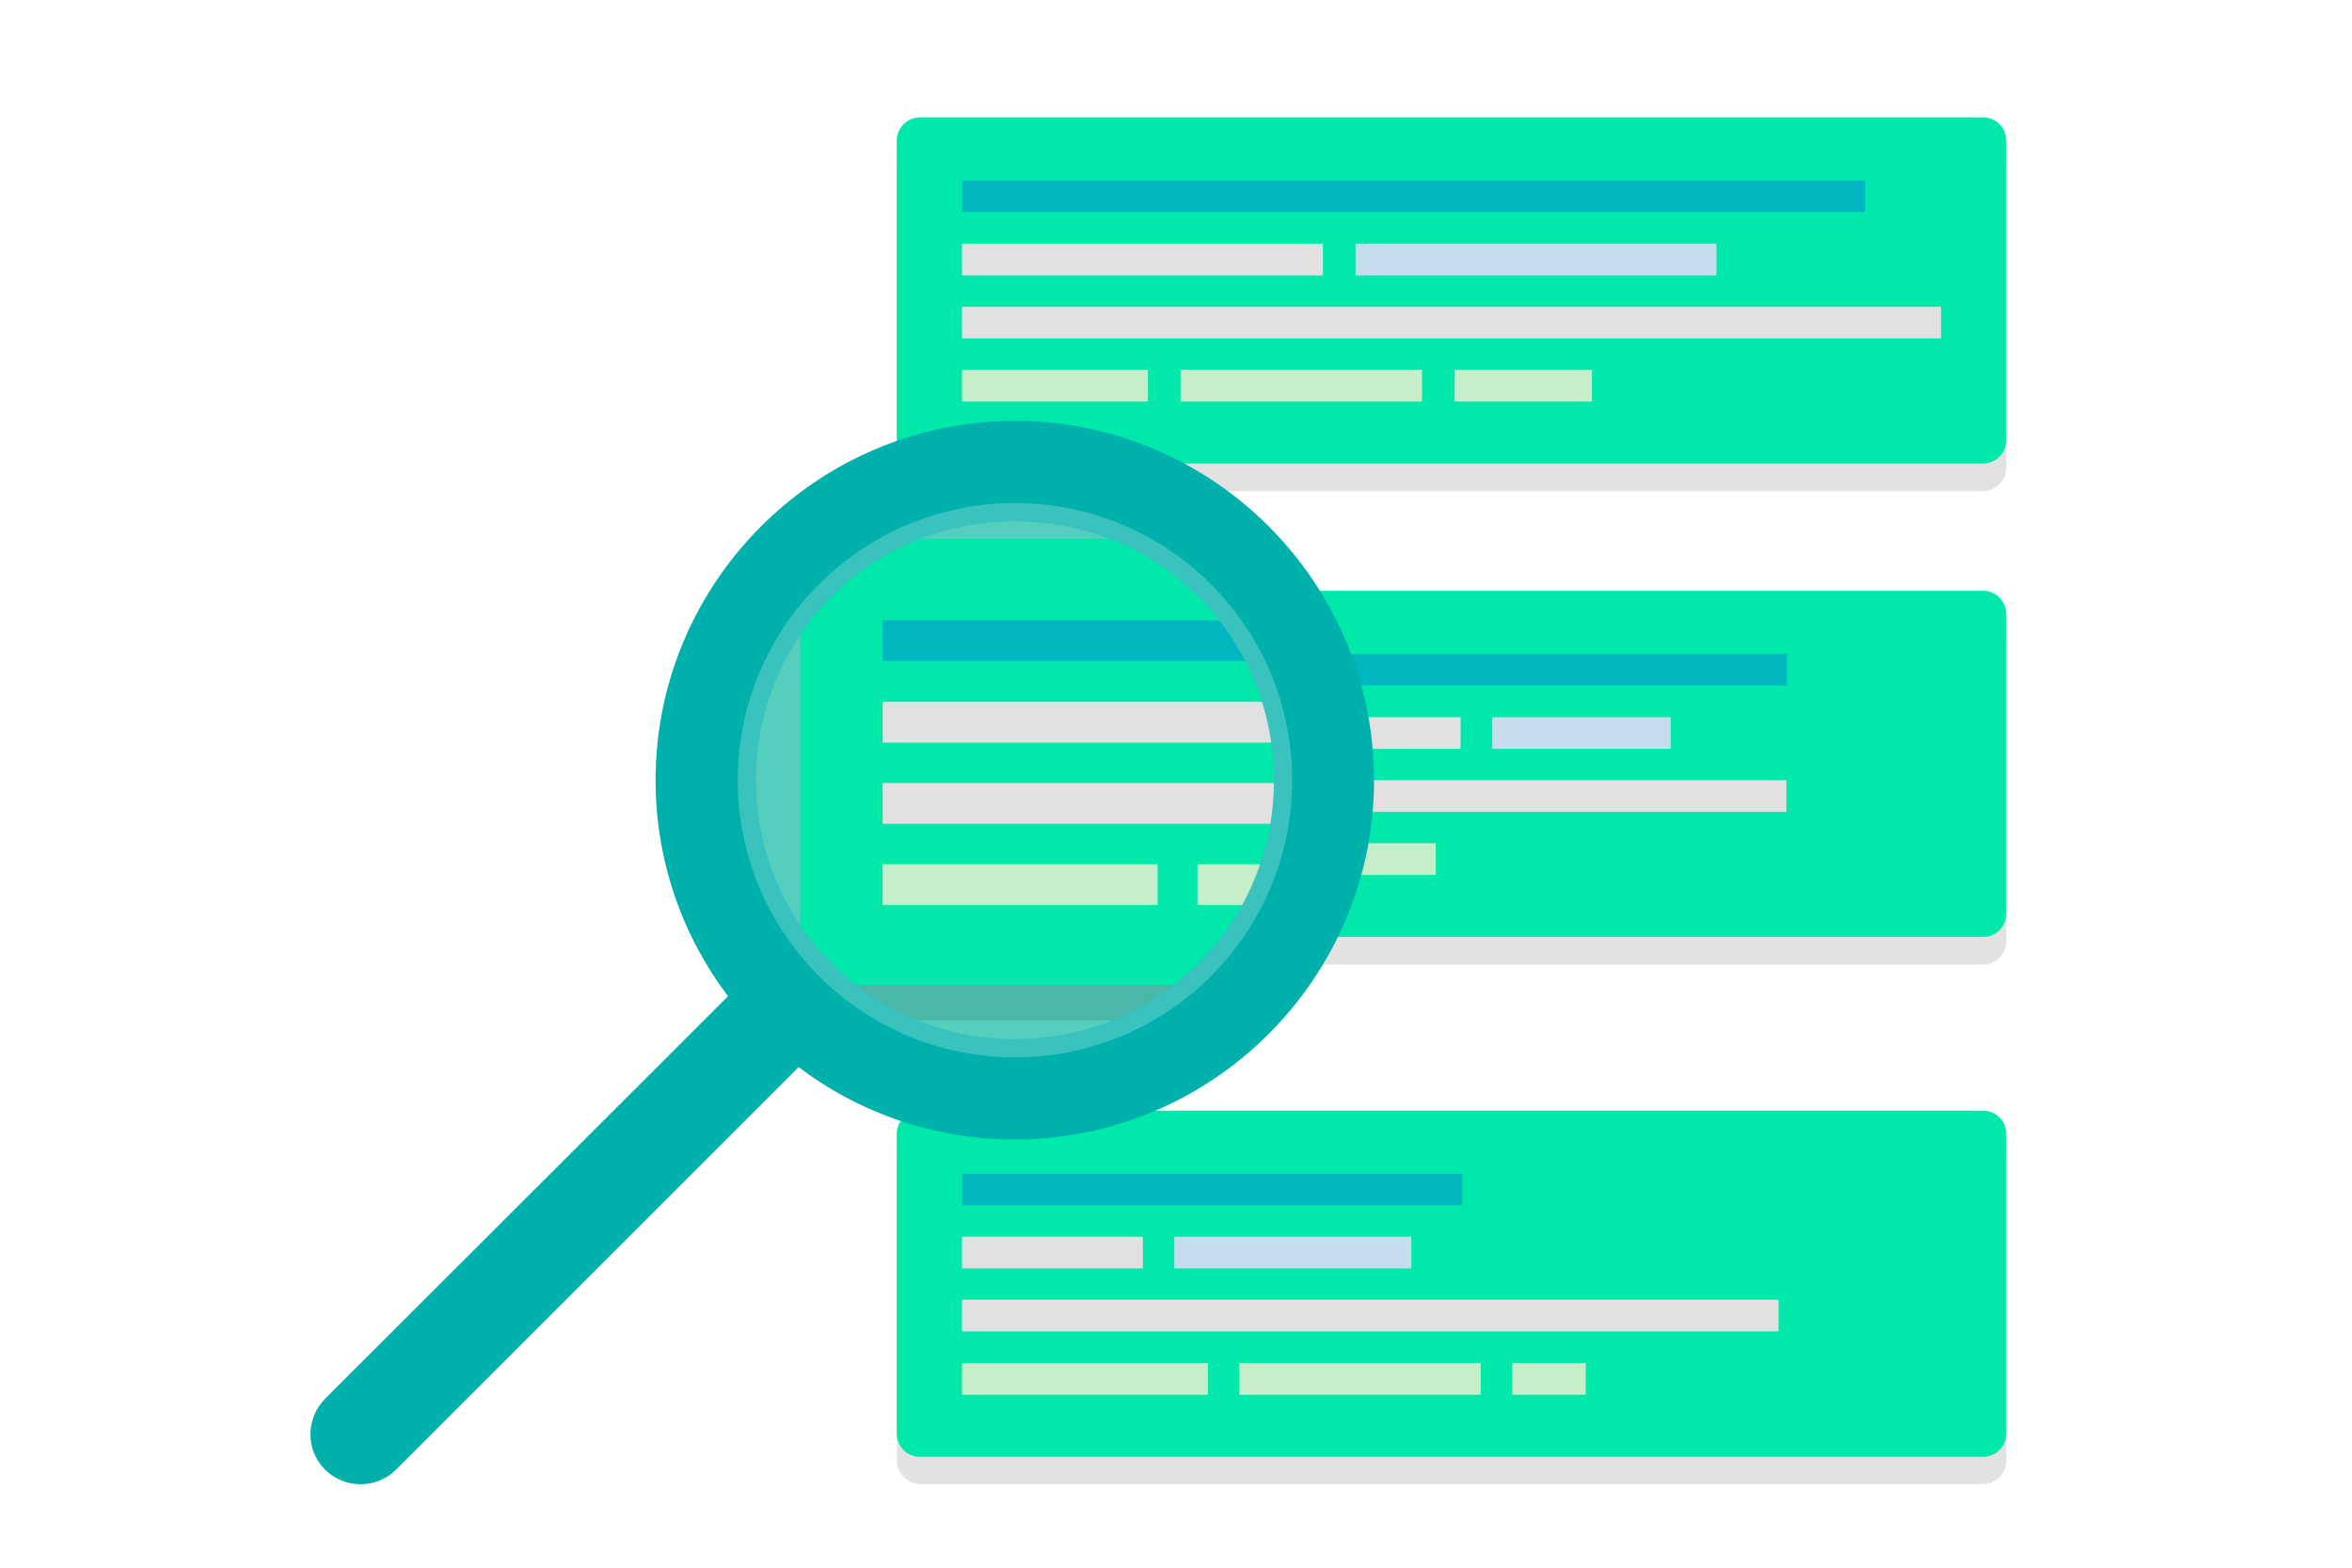 <?xml version="1.0" encoding="UTF-8"?>
<!-- Generator: Adobe Illustrator 27.2.0, SVG Export Plug-In . SVG Version: 6.00 Build 0)  -->
<svg xmlns="http://www.w3.org/2000/svg" xmlns:xlink="http://www.w3.org/1999/xlink" version="1.1" id="svg2" x="0px" y="0px" viewBox="0 0 750 500" style="enable-background:new 0 0 750 500;" xml:space="preserve">
<style type="text/css">
	.st0{filter:url(#filter4402);}
	.st1{opacity:0.117;fill-rule:evenodd;clip-rule:evenodd;}
	.st2{fill-rule:evenodd;clip-rule:evenodd;fill:#00E9AB;}
	.st3{fill-rule:evenodd;clip-rule:evenodd;fill:#00B7BF;}
	.st4{fill-rule:evenodd;clip-rule:evenodd;fill:#E1E1E1;}
	.st5{fill-rule:evenodd;clip-rule:evenodd;fill:#C6DDEE;}
	.st6{fill-rule:evenodd;clip-rule:evenodd;fill:#C6EECA;}
	.st7{filter:url(#filter4402-3);}
	.st8{fill-rule:evenodd;clip-rule:evenodd;fill:#54CFBE;}
	.st9{filter:url(#filter4402-3-2);}
	.st10{filter:url(#filter4402-0);}
	.st11{fill-rule:evenodd;clip-rule:evenodd;fill:#00B0AB;}
	.st12{fill-rule:evenodd;clip-rule:evenodd;fill:#FFFFFF;fill-opacity:0.224;}
</style>
<filter height="1.197" id="filter4402-3-2" style="color-interpolation-filters:sRGB" width="1.063" x="-0.032" y="-0.099">
	<feGaussianBlur id="feGaussianBlur4404-6-9" stdDeviation="7.209"></feGaussianBlur>
</filter>
<filter height="1.197" id="filter4402-3" style="color-interpolation-filters:sRGB" width="1.063" x="-0.032" y="-0.099">
	<feGaussianBlur id="feGaussianBlur4404-6" stdDeviation="7.209"></feGaussianBlur>
</filter>
<filter height="1.197" id="filter4402-0" style="color-interpolation-filters:sRGB" width="1.063" x="-0.032" y="-0.099">
	<feGaussianBlur id="feGaussianBlur4404-2" stdDeviation="7.209"></feGaussianBlur>
</filter>
<filter height="1.197" id="filter4402" style="color-interpolation-filters:sRGB" width="1.063" x="-0.032" y="-0.099">
	<feGaussianBlur id="feGaussianBlur4404" stdDeviation="7.209"></feGaussianBlur>
</filter>
<g id="layer2">
	<g id="g4622" transform="translate(-15.35,-552.362)">
		<g id="rect4135-9" class="st0">
			<path class="st1" d="M309,598.6h338.5c4.2,0,7.6,3.3,7.6,7.4v95.6c0,4.1-3.4,7.4-7.6,7.4H309c-4.2,0-7.6-3.3-7.6-7.4V606     C301.3,601.9,304.8,598.6,309,598.6z"></path>
		</g>
		<path id="rect4135" class="st2" d="M308.7,589.8h339c4.1,0,7.4,3.3,7.4,7.4v95.6c0,4.1-3.3,7.4-7.4,7.4h-339    c-4.1,0-7.4-3.3-7.4-7.4v-95.6C301.3,593.1,304.7,589.8,308.7,589.8z"></path>
		<path id="path4140-3" class="st3" d="M322.1,610V620h288V610H322.1L322.1,610z"></path>
		<path id="path4140-3-6-7" class="st4" d="M322.1,630.1v10.1h115.1v-10.1H322.1z"></path>
		<path id="path4140-3-6-7-5" class="st5" d="M447.6,630.1v10.1h115.1v-10.1H447.6z"></path>
		<path id="path4140-3-5" class="st4" d="M322.1,650.2v10.1h312.2v-10.1H322.1z"></path>
		<path id="path4140-3-6-7-1" class="st6" d="M322.1,670.3v10.1h59.3v-10.1H322.1z"></path>
		<path id="path4140-3-6-7-1-2" class="st6" d="M391.8,670.3v10.1h77v-10.1H391.8z"></path>
		<path id="path4140-3-6-7-1-2-0" class="st6" d="M479.2,670.3v10.1H523v-10.1H479.2L479.2,670.3z"></path>
		<g id="rect4135-9-0" class="st7">
			<path class="st1" d="M309,749.6h338.5c4.2,0,7.6,3.3,7.6,7.4v95.6c0,4.1-3.4,7.4-7.6,7.4H309c-4.2,0-7.6-3.3-7.6-7.4V757     C301.3,752.9,304.8,749.6,309,749.6z"></path>
		</g>
		<path id="rect4135-6" class="st2" d="M308.7,740.8h339c4.1,0,7.4,3.3,7.4,7.4v95.6c0,4.1-3.3,7.4-7.4,7.4h-339    c-4.1,0-7.4-3.3-7.4-7.4v-95.6C301.3,744.2,304.7,740.8,308.7,740.8z"></path>
		<path id="path4140-3-2" class="st3" d="M322.1,761V771h263.1V761H322.1z"></path>
		<path id="path4140-3-6-7-6" class="st4" d="M322.1,781.1v10.1h159v-10.1H322.1L322.1,781.1z"></path>
		<path id="path4140-3-6-7-5-1" class="st5" d="M491.2,781.1v10.1h56.9v-10.1H491.2L491.2,781.1z"></path>
		<path id="path4140-3-5-8" class="st4" d="M322.1,801.2v10.1H585v-10.1H322.1L322.1,801.2z"></path>
		<path id="path4140-3-6-7-1-7" class="st6" d="M322.1,821.3v10.1h69.4v-10.1H322.1L322.1,821.3z"></path>
		<path id="path4140-3-6-7-1-2-9" class="st6" d="M401.6,821.3v10.1h71.6v-10.1H401.6z"></path>
		<circle id="path4487" class="st8" cx="339" cy="801.2" r="91.2"></circle>
		<g id="rect4135-9-0-3" class="st9">
			<path class="st1" d="M280.2,735.6H415c5.3,0,9.6,4.3,9.6,9.5v123.2c0,5.3-4.3,9.5-9.6,9.5H280.2c-5.3,0-9.6-4.3-9.6-9.5V745.1     C270.6,739.8,274.9,735.6,280.2,735.6z"></path>
		</g>
		<path id="rect4135-6-1" class="st2" d="M280.1,724.3c-5.3,0-9.5,4.3-9.5,9.5V857c0,5.3,4.3,9.5,9.5,9.5h133.2l11.7-9.4l18.6-57.8    l-25.2-59.1l-18.6-16H280.1z"></path>
		<g id="rect4135-9-3" class="st10">
			<path class="st1" d="M309,915.3h338.5c4.2,0,7.6,3.3,7.6,7.4v95.6c0,4.1-3.4,7.4-7.6,7.4H309c-4.2,0-7.6-3.3-7.6-7.4v-95.6     C301.3,918.6,304.8,915.3,309,915.3z"></path>
		</g>
		<path id="rect4135-7" class="st2" d="M308.7,906.6h339c4.1,0,7.4,3.3,7.4,7.4v95.6c0,4.1-3.3,7.4-7.4,7.4h-339    c-4.1,0-7.4-3.3-7.4-7.4V914C301.3,909.9,304.7,906.6,308.7,906.6z"></path>
		<path id="path4140-3-59" class="st3" d="M322.1,926.7v10.1h159.5v-10.1H322.1L322.1,926.7z"></path>
		<path id="path4140-3-6-7-2" class="st4" d="M322.1,946.8v10.1h57.7v-10.1H322.1z"></path>
		<path id="path4140-3-6-7-5-2" class="st5" d="M389.8,946.8v10.1h75.6v-10.1H389.8z"></path>
		<path id="path4140-3-5-89" class="st4" d="M322.1,966.9V977h260.4v-10.1H322.1L322.1,966.9z"></path>
		<path id="path4140-3-6-7-1-73" class="st6" d="M322.1,987.1v10.1h78.4v-10.1H322.1z"></path>
		<path id="path4140-3-6-7-1-2-6" class="st6" d="M410.5,987.1v10.1h77v-10.1H410.5z"></path>
		<path id="path4140-3-6-7-1-2-0-1" class="st6" d="M497.6,987.1v10.1H521v-10.1H497.6L497.6,987.1z"></path>
		<path id="path4140-3-2-9" class="st3" d="M296.8,750.2v13h131.8v-13H296.8L296.8,750.2z"></path>
		<path id="path4140-3-6-7-6-4" class="st4" d="M296.8,776.2v13h142.4v-13H296.8L296.8,776.2z"></path>
		<path id="path4140-3-5-8-8" class="st4" d="M296.8,802.1v13h133.6v-13H296.8z"></path>
		<path id="path4140-3-6-7-1-7-4" class="st6" d="M296.8,828v13h87.7v-13H296.8L296.8,828z"></path>
		<path id="path4140-3-6-7-1-2-9-5" class="st6" d="M397.2,828v13h35.3v-13H397.2z"></path>
		<path id="path4481" class="st11" d="M339,686.6c-63.1,0-114.6,51.5-114.6,114.6c0,25.8,8.6,49.7,23.1,68.9L119.2,998.3    c-6.3,6.2-6.5,16.3-0.4,22.6c6.2,6.3,16.3,6.5,22.6,0.4c0.1-0.1,0.2-0.2,0.4-0.4l128.2-128.2c19.2,14.5,43.1,23.1,68.9,23.1    c63.1,0,114.6-51.5,114.6-114.6S402.1,686.6,339,686.6z M339,718.6c45.8,0,82.6,36.8,82.6,82.6c0,45.8-36.8,82.6-82.6,82.6    c-21.9,0-41.7-8.4-56.4-22.2c-1.1-1.6-2.4-2.9-4-4c-13.8-14.7-22.2-34.6-22.2-56.5C256.4,755.4,293.1,718.6,339,718.6z"></path>
		<path id="path4602" class="st12" d="M339,712.8c-48.8,0-88.4,39.6-88.4,88.4c0,0,0,0,0,0c0,48.8,39.6,88.4,88.4,88.4c0,0,0,0,0,0    c48.8,0,88.4-39.6,88.4-88.4c0,0,0,0,0,0C427.4,752.4,387.8,712.8,339,712.8C339,712.8,339,712.8,339,712.8z M339,718.6    c45.8,0,82.6,36.8,82.6,82.6c0,45.8-36.8,82.6-82.6,82.6c-21.9,0-41.7-8.4-56.4-22.2c-1.1-1.6-2.4-2.9-4-4    c-13.8-14.7-22.2-34.6-22.2-56.5C256.4,755.4,293.1,718.6,339,718.6z"></path>
	</g>
</g>
</svg>
